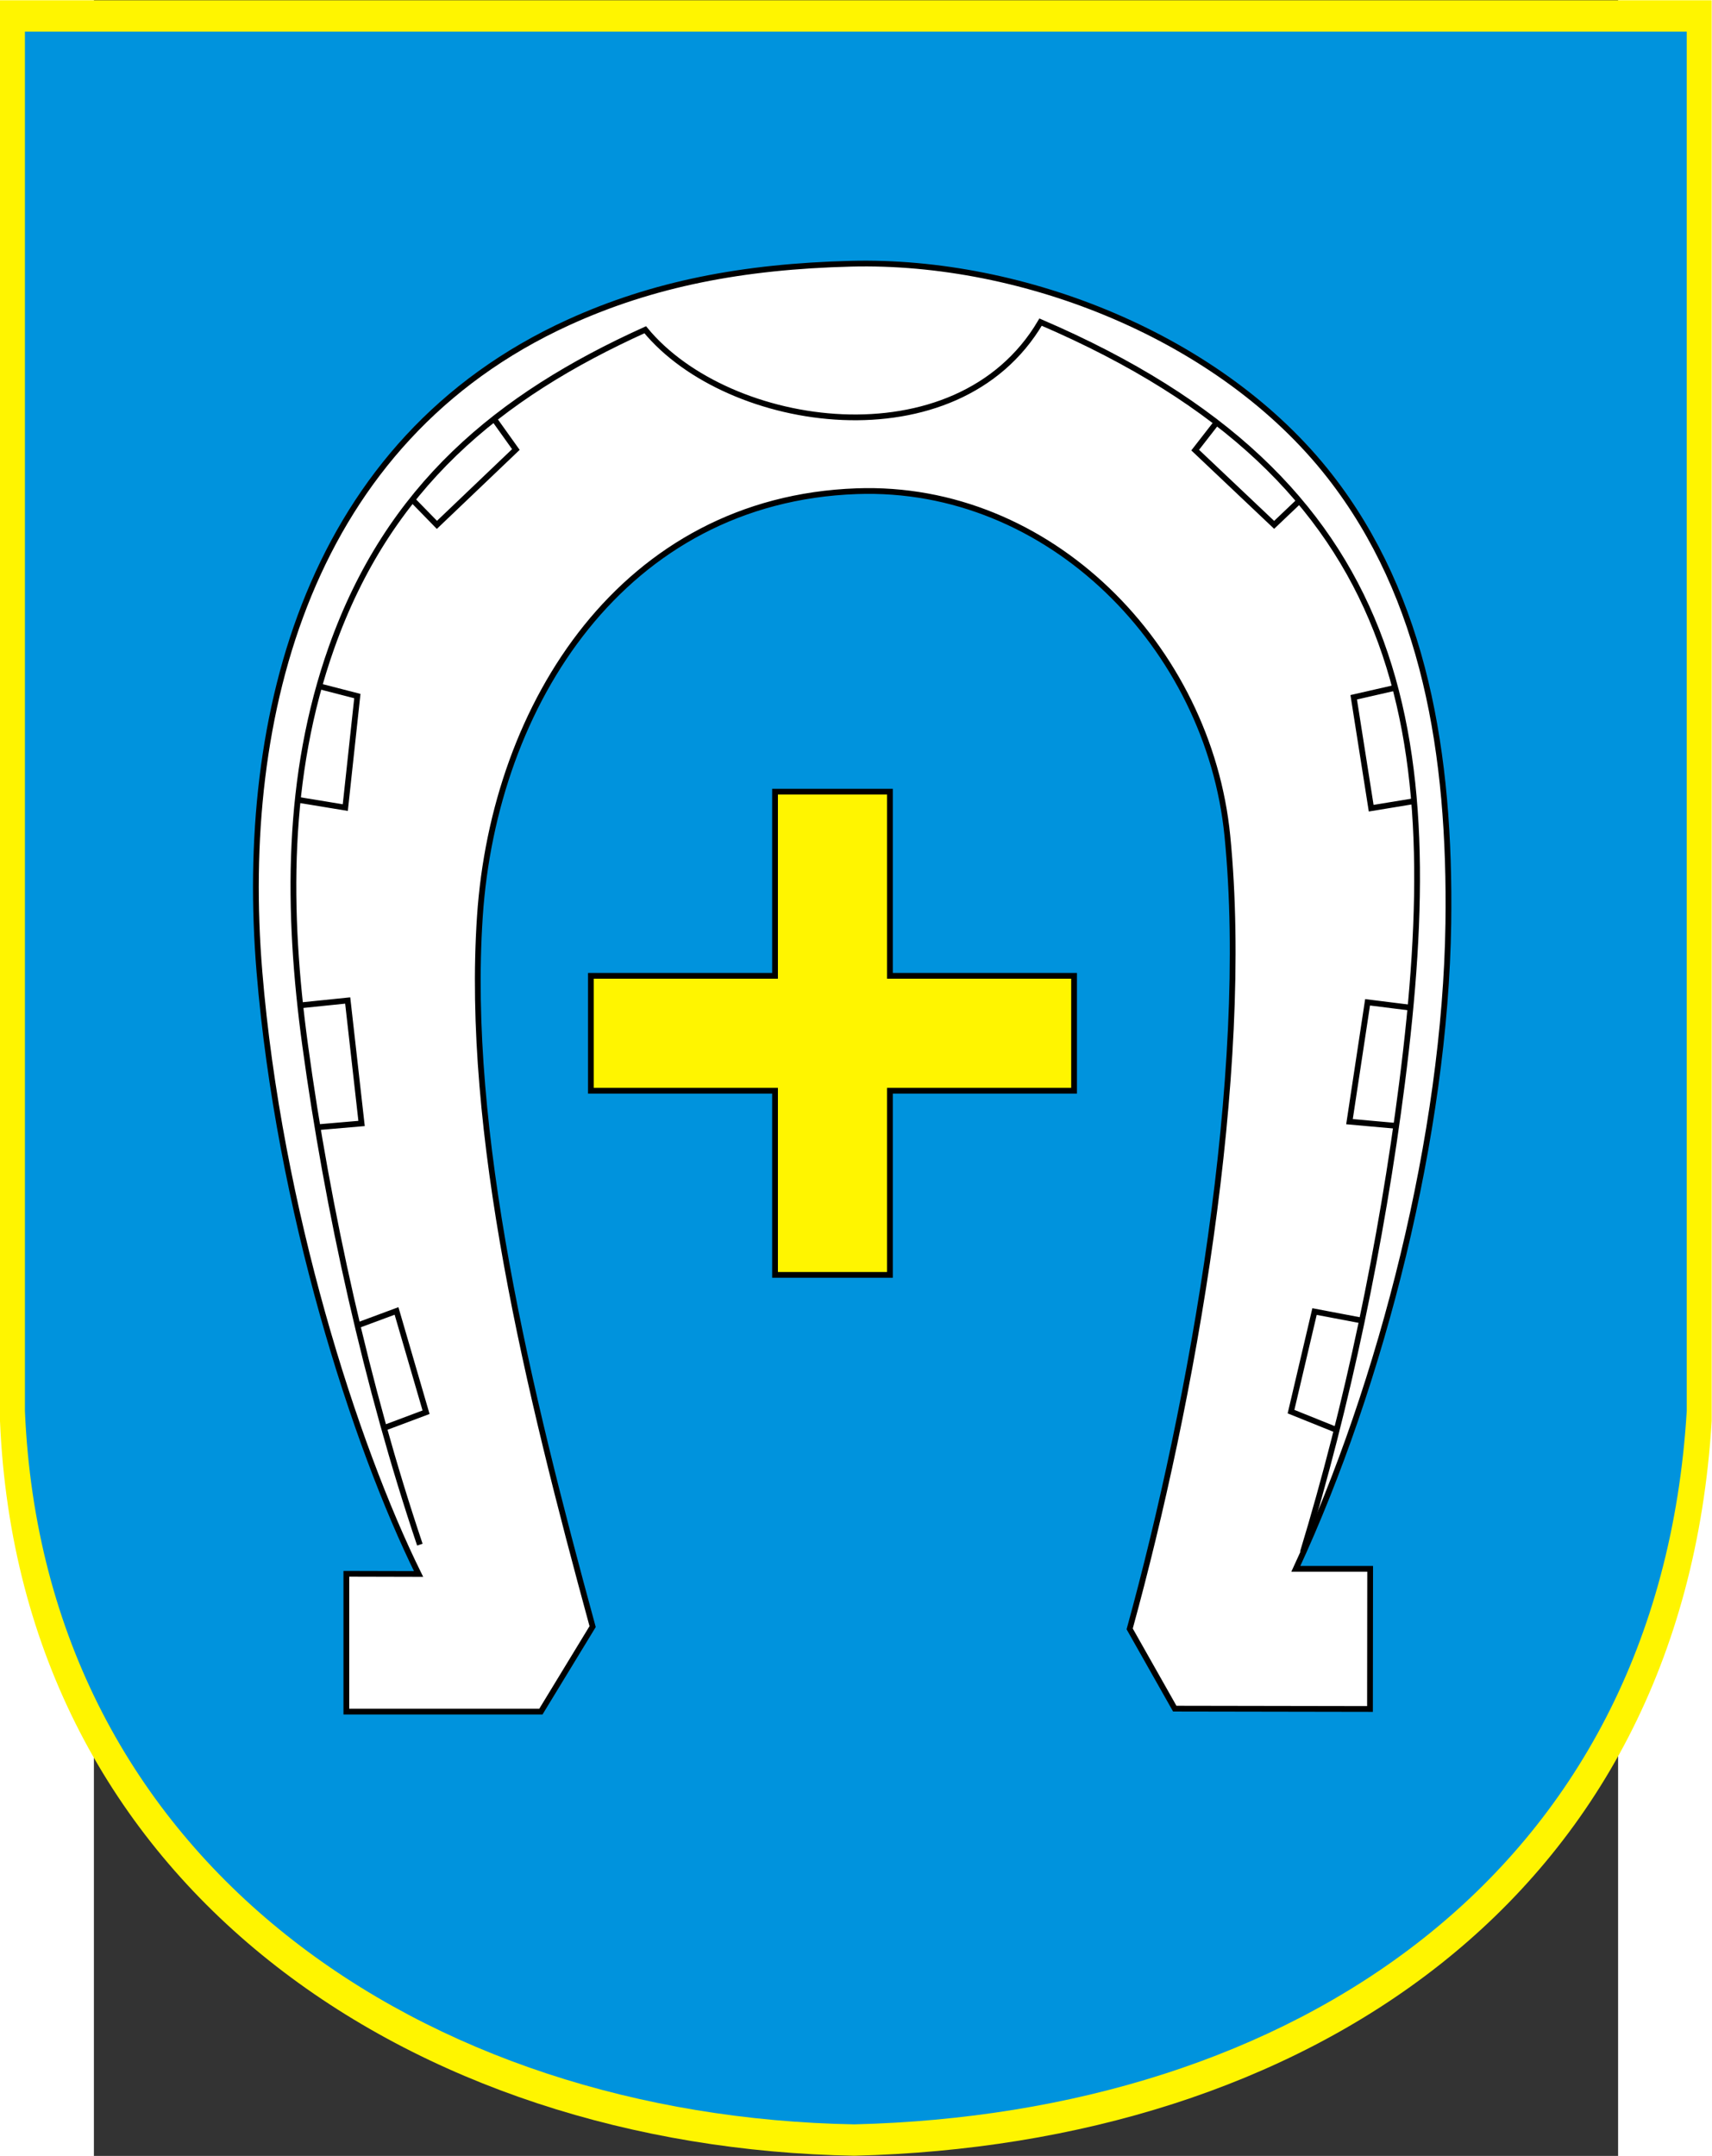 <?xml version="1.0" encoding="UTF-8" standalone="no"?>
<!-- Creator: CorelDRAW -->
<svg
   xmlns:dc="http://purl.org/dc/elements/1.1/"
   xmlns:cc="http://web.resource.org/cc/"
   xmlns:rdf="http://www.w3.org/1999/02/22-rdf-syntax-ns#"
   xmlns:svg="http://www.w3.org/2000/svg"
   xmlns="http://www.w3.org/2000/svg"
   xmlns:sodipodi="http://sodipodi.sourceforge.net/DTD/sodipodi-0.dtd"
   xmlns:inkscape="http://www.inkscape.org/namespaces/inkscape"
   xml:space="preserve"
   width="744.094"
   height="936.918"
   style="shape-rendering:geometricPrecision; text-rendering:geometricPrecision; image-rendering:optimizeQuality; fill-rule:evenodd; clip-rule:evenodd"
   viewBox="0 0 210 297"
   id="svg2"
   sodipodi:version="0.32"
   inkscape:version="0.45.1"
   sodipodi:docname="POL Skoki COA.svg"
   inkscape:output_extension="org.inkscape.output.svg.inkscape"
   sodipodi:docbase="C:\Users\Mistrz\Desktop"
   version="1.0"><rect x="0" y="0" width="210" height="297" fill="#333333" stroke="none"/><sodipodi:namedview
   inkscape:window-height="480"
   inkscape:window-width="640"
   inkscape:pageshadow="2"
   inkscape:pageopacity="0.0"
   guidetolerance="10.0"
   gridtolerance="10.0"
   objecttolerance="10.0"
   borderopacity="1.0"
   bordercolor="#666666"
   pagecolor="#ffffff"
   id="base" />
 <defs
   id="defs4">
  <style
   type="text/css"
   id="style6">
   
    .str0 {stroke:black;stroke-width:0.706}
    .fil3 {fill:none}
    .fil0 {fill:#FFF500}
    .fil2 {fill:white}
    .fil1 {fill:#0093DD}
   
  </style>
 </defs>
 <g
   id="Warstwa_x0020_1"
   transform="matrix(1.123,0,0,1.123,-12.938,-18.258)">
  <g
   id="_75928248">
   <path
   id="_76074608"
   class="fil0"
   d="M -0,16.291 L 210,16.291 L 210,190.575 C 206.439,249.545 159.723,279.37 104.811,280.71 C 50.678,279.749 2.425,247.892 -0,190.575 L -0,16.291 L -0,16.291 z "
   style="fill:#fff500" />
   <path
   id="_75928536"
   class="fil1"
   d="M 3.058,20.141 L 206.942,20.141 L 206.942,189.349 C 203.484,246.602 158.13,275.558 104.817,276.859 C 52.261,275.927 5.413,244.998 3.058,189.349 L 3.058,20.141 L 3.058,20.141 z "
   style="fill:#0093dd" />
   <path
   id="_75928464"
   class="fil2 str0"
   d="M 42.493,209.321 L 42.493,226.228 L 66.36,226.228 L 72.708,215.8 C 64.794,186.803 57.102,155.284 58.876,128.68 C 60.618,102.556 76.549,77.543 105.101,76.515 C 128.75,75.662 148.299,95.633 150.585,118.815 C 153.475,148.11 146.246,188.272 138.597,216.081 L 144.128,225.863 L 168.08,225.904 L 168.101,208.71 L 158.983,208.71 C 169.547,185.92 177.326,155.296 177.691,129.54 C 177.985,108.749 174.774,89.536 163.131,74.644 C 149.846,57.652 125.624,48.078 104.43,48.61 C 91.087,48.945 80.07,51.1 69.749,55.806 C 37.977,70.292 29.213,103.788 31.83,135.48 C 34.233,164.576 43.535,193.489 51.352,209.343 L 42.493,209.321 L 42.493,209.321 z "
   style="fill:#ffffff;stroke:#000000;stroke-width:0.706" />
   <path
   id="_75928392"
   class="fil3 str0"
   d="M 51.512,205.744 C 45.007,186.432 40.19,164.699 37.435,144.463 C 35.205,128.085 35.077,111.489 40.665,95.717 C 47.648,76.011 61.066,64.89 79.162,56.709 C 89.32,69.079 117.384,73.232 127.665,55.773 C 172.914,75.206 177.525,106.02 172.004,149.189 C 169.497,168.791 165.3,188.757 159.837,206.697"
   style="fill:none;stroke:#000000;stroke-width:0.706" />
   <path
   id="_75928320"
   class="fil3 str0"
   d="M 44.064,178.778 L 48.649,177.077 L 52.272,189.501 L 46.948,191.498 M 36.891,139.584 L 42.659,138.992 L 44.36,154.078 L 39.183,154.522 M 36.521,114.367 L 42.363,115.328 L 43.842,101.647 L 39.257,100.464 M 50.498,77.465 L 53.603,80.645 L 63.291,71.401 L 60.703,67.778 M 149.222,68.147 L 146.634,71.475 L 156.321,80.645 L 159.353,77.761 M 171.259,100.612 L 166.083,101.795 L 168.227,115.402 L 173.626,114.515 M 173.108,139.88 L 167.784,139.214 L 165.565,153.857 L 171.333,154.374 M 167.118,178.26 L 161.276,177.151 L 158.392,189.427 L 164.086,191.719"
   style="fill:none;stroke:#000000;stroke-width:0.706" />
   <polygon
   id="_75928176"
   class="fil0 str0"
   points="95.087,113.374 109.183,113.374 109.183,135.965 131.774,135.965 131.774,150.061 109.183,150.061 109.183,172.652 95.087,172.652 95.087,150.061 72.495,150.061 72.495,135.965 95.087,135.965 95.087,113.374 "
   style="fill:#fff500;stroke:#000000;stroke-width:0.706" />
  </g>
 </g>
</svg>